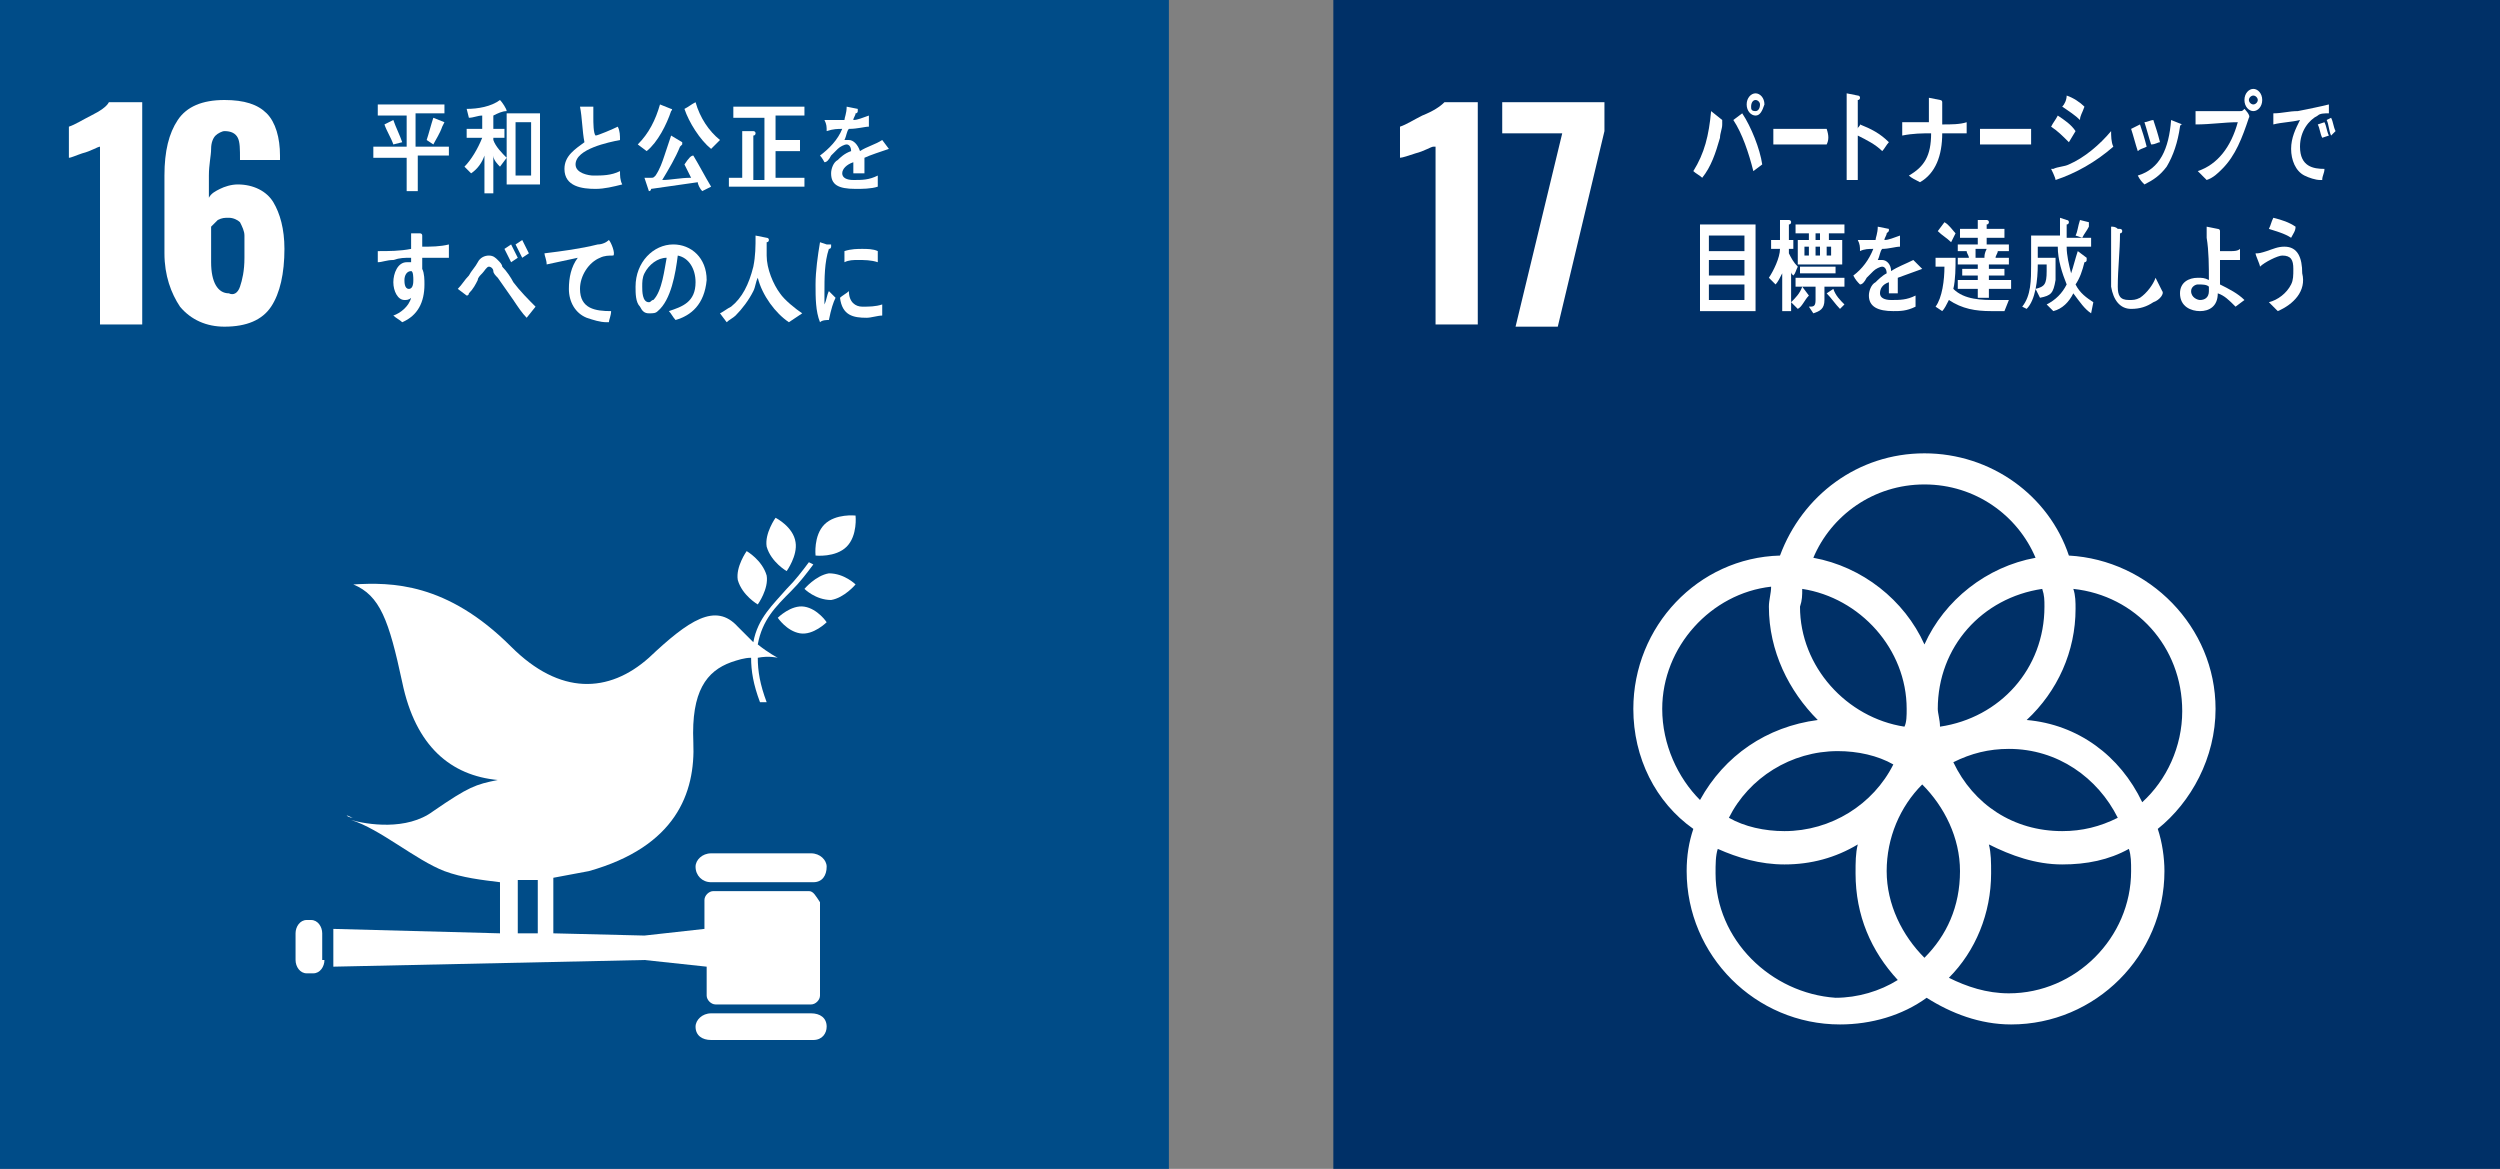 <?xml version="1.0" encoding="utf-8"?>
<!-- Generator: Adobe Illustrator 24.0.3, SVG Export Plug-In . SVG Version: 6.00 Build 0)  -->
<svg version="1.1" id="レイヤー_1" xmlns="http://www.w3.org/2000/svg" xmlns:xlink="http://www.w3.org/1999/xlink" x="0px"
	 y="0px" width="112.5px" height="52.6px" viewBox="0 0 112.5 52.6" style="enable-background:new 0 0 112.5 52.6;"
	 xml:space="preserve">
<rect x="0" y="0" width="112.5" height="52.6" fill="#808080" stroke="none"/>
<style type="text/css">
	.st0{fill:#004C88;}
	.st1{fill:#FFFFFF;}
	.st2{fill:#003067;}
</style>
<g>
	<rect class="st0" width="52.6" height="52.6"/>
	<g>
		<path class="st1" d="M4.5,6.6c-0.1,0-0.4,0.2-0.8,0.3C3.4,7,3.2,7.1,3.1,7.1V5.7c0.3-0.1,0.6-0.3,1-0.5C4.5,5,4.8,4.8,4.9,4.6h1.5
			v10H4.5V6.6z"/>
		<path class="st1" d="M8.1,13.8c-0.4-0.6-0.7-1.4-0.7-2.4V7.9c0-1.1,0.2-1.9,0.6-2.5c0.4-0.6,1.1-0.9,2.1-0.9
			c0.9,0,1.5,0.2,1.9,0.6c0.4,0.4,0.6,1.1,0.6,1.9l0,0.2h-1.8c0-0.5,0-0.8-0.1-1c-0.1-0.2-0.3-0.3-0.6-0.3C10,5.9,9.8,6,9.7,6.1
			C9.6,6.2,9.5,6.4,9.5,6.7c0,0.3-0.1,0.7-0.1,1.2v1c0.1-0.2,0.3-0.3,0.5-0.4c0.2-0.1,0.5-0.2,0.8-0.2c0.7,0,1.3,0.3,1.6,0.8
			c0.3,0.5,0.5,1.2,0.5,2.1c0,1.1-0.2,2-0.6,2.6c-0.4,0.6-1.1,0.9-2.1,0.9C9.3,14.7,8.6,14.4,8.1,13.8z M10.8,12.9
			c0.1-0.3,0.2-0.7,0.2-1.3c0-0.4,0-0.7,0-1c0-0.2-0.1-0.4-0.2-0.6c-0.1-0.1-0.3-0.2-0.5-0.2c-0.2,0-0.3,0-0.5,0.1
			c-0.1,0.1-0.2,0.2-0.3,0.3v1.6c0,0.9,0.3,1.4,0.8,1.4C10.5,13.3,10.7,13.2,10.8,12.9z"/>
	</g>
	<g>
		<path class="st1" d="M34.9,23.3c0,0-0.5,0.7-0.4,1.3c0.2,0.7,0.9,1.1,0.9,1.1s0.5-0.7,0.4-1.3C35.7,23.7,34.9,23.3,34.9,23.3"/>
		<path class="st1" d="M34.1,27.2c0,0,0.5-0.7,0.4-1.3c-0.2-0.7-0.9-1.1-0.9-1.1s-0.5,0.7-0.4,1.3C33.4,26.8,34.1,27.2,34.1,27.2"/>
		<path class="st1" d="M36.2,26.5c0,0,0.5,0.5,1.2,0.5c0.6-0.1,1.1-0.7,1.1-0.7s-0.5-0.5-1.2-0.5C36.7,25.9,36.2,26.5,36.2,26.5"/>
		<path class="st1" d="M37.1,23.6c-0.5,0.5-0.4,1.4-0.4,1.4s0.9,0.1,1.4-0.4c0.5-0.5,0.4-1.4,0.4-1.4S37.6,23.1,37.1,23.6"/>
		<path class="st1" d="M36,28.5c0.6,0.1,1.2-0.5,1.2-0.5s-0.4-0.6-1-0.7c-0.6-0.1-1.2,0.5-1.2,0.5S35.4,28.4,36,28.5"/>
		<path class="st1" d="M36.5,38.4H32c-0.4,0-0.7,0.3-0.7,0.6c0,0.4,0.3,0.7,0.7,0.7h4.6c0.4,0,0.6-0.3,0.6-0.7
			C37.2,38.7,36.9,38.4,36.5,38.4"/>
		<path class="st1" d="M36.5,45.6H32c-0.4,0-0.7,0.3-0.7,0.6c0,0.4,0.3,0.6,0.7,0.6h4.6c0.4,0,0.6-0.3,0.6-0.6
			C37.2,45.8,36.9,45.6,36.5,45.6"/>
		<path class="st1" d="M15.9,36.8c-0.1,0-0.2-0.1-0.3-0.1C15.6,36.7,15.7,36.8,15.9,36.8"/>
		<path class="st1" d="M36.4,40.1h-4.3c-0.2,0-0.4,0.2-0.4,0.4v1.3L29,42.1L24.9,42v-2.5c0.5-0.1,1.1-0.2,1.6-0.3
			c3.9-1.1,4.8-3.5,4.7-5.8c-0.1-2.3,0.6-3.2,1.7-3.6c0.3-0.1,0.6-0.2,0.9-0.2c0,0.6,0.1,1.2,0.4,2c0.1,0,0.2,0,0.3,0
			c-0.3-0.8-0.4-1.4-0.4-2c0.5-0.1,0.9,0,0.9,0s-0.4-0.2-0.9-0.6c0.2-1.1,0.8-1.7,1.5-2.4c0.4-0.4,0.7-0.8,1-1.2l-0.2-0.1
			c-0.3,0.4-0.6,0.8-1,1.2c-0.6,0.7-1.3,1.3-1.5,2.4c-0.2-0.2-0.4-0.4-0.7-0.7c-1-1.1-2.2-0.3-4,1.4c-1.8,1.6-4,1.7-6.2-0.5
			c-2.9-2.9-5.4-2.9-7.1-2.8c1.2,0.5,1.6,1.6,2.2,4.4c0.6,2.9,2.2,4.2,4.3,4.4c-1,0.2-1.3,0.3-2.9,1.4c-1.2,0.9-3,0.6-3.7,0.4
			c1.3,0.4,2.9,1.8,4.2,2.3c0.8,0.3,1.7,0.4,2.5,0.5V42L15,41.8v1.7l14-0.3l2.8,0.3v1.3c0,0.2,0.2,0.4,0.4,0.4h4.3
			c0.2,0,0.4-0.2,0.4-0.4v-4.2C36.7,40.3,36.6,40.1,36.4,40.1z M23.3,39.6c0.3,0,0.6,0,0.9,0V42l-0.9,0V39.6z"/>
		<path class="st1" d="M14.6,43.2c0,0.3-0.2,0.6-0.5,0.6h-0.3c-0.3,0-0.5-0.3-0.5-0.6V42c0-0.3,0.2-0.6,0.5-0.6H14
			c0.3,0,0.5,0.3,0.5,0.6V43.2z"/>
	</g>
	<g>
		<path class="st1" d="M18.8,7.1v1.5h-0.5V7.1h-1.5V6.6h1.5V5.2h-1.3V4.7h3v0.4h-1.3v1.5h1.5v0.4H18.8z M17.7,6.5
			c-0.1-0.3-0.3-0.6-0.4-0.9l0.4-0.2c0.1,0.3,0.3,0.7,0.4,1L17.7,6.5z M19.9,5.7c-0.1,0.3-0.3,0.6-0.4,0.8l-0.3-0.2
			c0.1-0.3,0.2-0.7,0.3-1l0.5,0.2C20,5.5,20,5.5,19.9,5.7C20,5.6,19.9,5.7,19.9,5.7z"/>
		<path class="st1" d="M22.8,5C22.7,5,22.7,5,22.8,5c-0.2,0-0.4,0.1-0.6,0.2v0.6h0.5v0.4h-0.5v0.1c0.1,0.3,0.4,0.6,0.6,0.8l-0.3,0.4
			c-0.1-0.1-0.3-0.3-0.3-0.5v1.7h-0.4V7c-0.1,0.3-0.3,0.6-0.6,0.8l-0.3-0.3c0.3-0.3,0.6-0.8,0.8-1.3H21V5.8h0.7V5.2
			c-0.2,0-0.4,0.1-0.6,0.1L21,4.9c0.5,0,1.1-0.1,1.5-0.4C22.6,4.6,22.8,4.9,22.8,5C22.8,5,22.8,5,22.8,5z M22.8,8.3V5.1h1.5v3.2
			H22.8z M23.9,5.5h-0.7v2.4h0.7V5.5z"/>
		<path class="st1" d="M26.8,8.5c-0.6,0-1.4-0.1-1.4-0.9c0-0.6,0.5-0.9,0.9-1.2c-0.1-0.5-0.1-1.1-0.2-1.6c0.1,0,0.2,0,0.4,0
			c0.1,0,0.1,0,0.2,0c0,0,0,0,0,0c0,0,0,0,0,0.1c0,0.1,0,0.3,0,0.4c0,0.2,0,0.7,0.1,0.8c0,0,0,0,0,0c0.1,0,0.8-0.3,1-0.4
			c0.1,0.2,0.1,0.4,0.1,0.6c-0.5,0.1-2,0.4-2,1.1c0,0.4,0.6,0.5,0.8,0.5c0.4,0,0.8,0,1.2-0.2c0,0.2,0,0.4,0.1,0.6
			C27.6,8.4,27.2,8.5,26.8,8.5z"/>
		<path class="st1" d="M30.2,5c-0.2,0.6-0.6,1.4-1.1,1.8l-0.4-0.3c0.5-0.5,0.8-1.1,1-1.8l0.5,0.2C30.2,4.9,30.3,4.9,30.2,5
			C30.3,5,30.2,5,30.2,5z M31.6,8.6c-0.1-0.1-0.2-0.3-0.2-0.4c-0.7,0.1-1.4,0.2-2.1,0.3c0,0,0,0.1-0.1,0.1c0,0,0,0,0,0L29,8
			c0.1,0,0.2,0,0.3,0c0.1,0,0.1,0,0.2-0.1c0.2-0.3,0.3-0.6,0.4-0.9c0.1-0.3,0.2-0.6,0.3-0.9l0.5,0.3c0,0,0,0,0,0.1
			c0,0-0.1,0.1-0.1,0.1c-0.2,0.5-0.5,1-0.8,1.5c0.4,0,0.8-0.1,1.3-0.1c-0.1-0.2-0.2-0.4-0.3-0.6C31,7.1,31.1,7,31.2,7
			c0.3,0.5,0.5,0.9,0.8,1.4L31.6,8.6z M32,6.7c-0.5-0.4-1-1.2-1.2-1.8c0.2-0.1,0.3-0.2,0.5-0.3c0.2,0.7,0.6,1.3,1.1,1.7L32,6.7z"/>
		<path class="st1" d="M32.8,8.4V8h0.6V5.9l0.5,0c0,0,0.1,0,0.1,0.1c0,0,0,0.1-0.1,0.1v2h0.5V5.3h-1.4V4.8h3.2v0.4h-1.3v1.1h1.1v0.5
			h-1.1V8h1.3v0.4H32.8z"/>
		<path class="st1" d="M40,6.7C39.9,6.7,39.9,6.7,40,6.7c-0.3,0.1-0.9,0.3-1.1,0.4v0.7l-0.5,0c0-0.1,0-0.1,0-0.2V7.3
			c-0.3,0.1-0.5,0.3-0.5,0.5c0,0.2,0.2,0.3,0.5,0.3c0.4,0,0.7,0,1.1-0.2l0,0.5c-0.3,0.1-0.7,0.1-1,0.1c-0.8,0-1.1-0.2-1.1-0.7
			c0-0.2,0.1-0.5,0.3-0.6c0.1-0.1,0.3-0.3,0.6-0.4c0-0.2-0.1-0.3-0.2-0.3c-0.1,0-0.3,0.1-0.4,0.2c-0.1,0.1-0.2,0.2-0.3,0.3
			c-0.1,0.2-0.2,0.3-0.3,0.3C37.1,7.3,37,7.1,36.9,7c0.4-0.3,0.8-0.7,1-1.2c-0.2,0-0.4,0-0.7,0.1c0-0.2,0-0.3-0.1-0.5
			c0.4,0,0.7,0,0.9,0c0-0.1,0.1-0.3,0.1-0.6l0.5,0.1c0,0,0,0,0,0.1c0,0,0,0.1-0.1,0.1c0,0.1-0.1,0.2-0.1,0.3c0.2,0,0.4-0.1,0.7-0.2
			l0,0.5c-0.2,0-0.5,0.1-0.9,0.1c-0.1,0.1-0.1,0.3-0.2,0.5c0.1,0,0.2,0,0.2,0c0.2,0,0.4,0.2,0.5,0.5c0.3-0.2,0.7-0.3,1-0.5L40,6.7
			C40,6.7,40,6.7,40,6.7z"/>
		<path class="st1" d="M20.2,11.6c-0.2,0-0.3,0-0.5,0c-0.2,0-0.5,0-0.7,0c0,0.2,0,0.3,0,0.5c0.1,0.2,0.1,0.5,0.1,0.7
			c0,0.8-0.3,1.4-1,1.7c-0.1-0.1-0.3-0.2-0.4-0.3c0.3-0.1,0.7-0.4,0.8-0.8c-0.1,0.1-0.2,0.1-0.3,0.1c-0.3,0-0.5-0.4-0.5-0.8
			c0-0.4,0.2-0.9,0.6-0.9c0.1,0,0.1,0,0.2,0c0-0.1,0-0.1,0-0.2c-0.3,0-0.5,0-0.8,0.1c-0.3,0-0.5,0.1-0.7,0.1c0-0.2,0-0.3,0-0.5
			c0.5,0,1,0,1.5-0.1c0-0.2,0-0.4,0-0.7c0.1,0,0.2,0,0.3,0c0,0,0.1,0,0.1,0c0,0,0.1,0,0.1,0.1c0,0,0,0.1,0,0.1c0,0.1,0,0.3,0,0.4
			c0.4,0,0.8,0,1.2-0.1L20.2,11.6z M18.5,12.2c-0.2,0-0.3,0.2-0.3,0.4c0,0.1,0,0.4,0.2,0.4c0.2,0,0.2-0.3,0.2-0.4
			C18.6,12.5,18.6,12.2,18.5,12.2z"/>
		<path class="st1" d="M23.7,14.3c-0.2-0.2-0.4-0.5-0.6-0.8c-0.2-0.3-0.5-0.7-0.7-1c-0.1-0.1-0.2-0.2-0.2-0.3c0-0.1-0.1-0.2-0.2-0.2
			c-0.1,0-0.2,0.2-0.3,0.3c-0.1,0.1-0.2,0.2-0.2,0.3c-0.1,0.2-0.2,0.4-0.4,0.6c0,0,0,0,0,0c0,0,0,0.1-0.1,0.1L20.6,13
			c0.2-0.2,0.3-0.4,0.5-0.6c0.1-0.2,0.3-0.4,0.4-0.6c0.1-0.2,0.3-0.3,0.5-0.3c0.2,0,0.3,0.1,0.4,0.2c0.1,0.1,0.2,0.2,0.2,0.3
			c0.2,0.2,0.4,0.5,0.5,0.7c0.3,0.4,0.7,0.8,1,1.1L23.7,14.3z M23,11.8c-0.1-0.2-0.2-0.4-0.3-0.6L23,11c0.1,0.2,0.2,0.4,0.3,0.6
			L23,11.8z M23.5,11.6c-0.1-0.2-0.2-0.4-0.3-0.6l0.3-0.2c0.1,0.2,0.2,0.4,0.3,0.6L23.5,11.6z"/>
		<path class="st1" d="M27.6,11.5C27.6,11.5,27.6,11.5,27.6,11.5c-0.2,0-0.4,0-0.6,0.1c-0.5,0.2-0.9,0.8-0.9,1.4c0,0.9,0.7,1,1.4,1
			c0,0.2-0.1,0.4-0.1,0.5c0,0-0.1,0-0.1,0c-0.3,0-0.6-0.1-0.9-0.2c-0.5-0.2-0.8-0.7-0.8-1.3c0-0.5,0.1-1,0.4-1.4
			c-0.5,0.1-0.9,0.2-1.4,0.3c0-0.2-0.1-0.4-0.1-0.5c0.8-0.1,1.6-0.2,2.4-0.4c0.2,0,0.4-0.1,0.5-0.2C27.5,10.9,27.7,11.4,27.6,11.5
			C27.7,11.5,27.6,11.5,27.6,11.5z"/>
		<path class="st1" d="M30.4,14.4c-0.1-0.1-0.2-0.3-0.3-0.4c0.6-0.2,1.2-0.4,1.2-1.3c0-0.6-0.3-1.1-0.8-1.2c-0.1,0.8-0.3,2-0.9,2.5
			c-0.1,0.1-0.2,0.1-0.4,0.1c-0.2,0-0.3-0.1-0.4-0.3c-0.2-0.2-0.2-0.6-0.2-0.9c0-1.1,0.8-1.9,1.7-1.9c0.8,0,1.5,0.6,1.5,1.6
			C31.7,13.7,31.1,14.2,30.4,14.4z M29,12.3c-0.1,0.2-0.1,0.4-0.1,0.6c0,0.2,0,0.7,0.3,0.7c0.1,0,0.1-0.1,0.2-0.1
			c0.4-0.4,0.5-1.4,0.6-1.9C29.6,11.6,29.2,11.9,29,12.3z"/>
		<path class="st1" d="M35.5,14.5c-0.6-0.4-1.2-1.2-1.4-2c-0.1,0.2-0.1,0.4-0.2,0.6c-0.2,0.4-0.5,0.8-0.8,1.1
			c-0.1,0.1-0.3,0.2-0.4,0.3l-0.3-0.4c0.2-0.1,0.3-0.2,0.5-0.3c0.5-0.4,0.8-1,1-1.8c0.1-0.5,0.1-0.9,0.1-1.4l0.5,0.1
			c0,0,0.1,0,0.1,0.1c0,0,0,0.1-0.1,0.1c0,0.2,0,0.4,0,0.6c0,0.6,0.3,1.3,0.6,1.7c0.2,0.3,0.7,0.7,1,0.9L35.5,14.5z"/>
		<path class="st1" d="M37.3,14.4c-0.1,0-0.3,0-0.4,0.1c-0.2-0.5-0.2-1.1-0.2-1.7c0-0.6,0.1-1.3,0.2-1.9l0.3,0.1c0.1,0,0.1,0,0.2,0
			c0,0,0,0,0,0.1c0,0,0,0.1-0.1,0.1c-0.2,0.6-0.2,1.3-0.2,2c0,0.2,0,0.3,0,0.5c0.1-0.2,0.1-0.4,0.2-0.6c0.1,0.1,0.2,0.2,0.3,0.3
			C37.5,13.6,37.4,13.9,37.3,14.4z M39.7,14.2c-0.2,0-0.5,0.1-0.7,0.1c-0.6,0-1.1-0.1-1.2-0.9c0.1-0.1,0.3-0.2,0.4-0.3
			c0,0.5,0.3,0.7,0.6,0.7c0.3,0,0.6,0,0.9-0.1C39.7,13.8,39.7,14,39.7,14.2z M39.5,11.8c-0.3-0.1-0.6-0.1-0.9-0.1
			c-0.2,0-0.4,0-0.6,0.1c0-0.2,0-0.3,0-0.5c0.3-0.1,0.6-0.1,0.8-0.1c0.2,0,0.5,0,0.7,0.1C39.5,11.4,39.5,11.6,39.5,11.8z"/>
	</g>
</g>
<g>
	<rect x="60" class="st2" width="52.6" height="52.6"/>
	<g>
		<path class="st1" d="M64.5,6.6c-0.1,0-0.4,0.2-0.8,0.3c-0.3,0.1-0.6,0.2-0.7,0.2V5.7c0.3-0.1,0.6-0.3,1-0.5
			C64.5,5,64.8,4.8,65,4.6h1.5v10h-1.9V6.6z"/>
		<path class="st1" d="M70.3,6h-2.7V4.6h4.6v1.3l-2.1,8.8h-1.9L70.3,6z"/>
	</g>
	<path class="st1" d="M99.7,31.9c0-3.7-3-6.7-6.6-6.9c-0.9-2.7-3.5-4.6-6.5-4.6c-3,0-5.5,1.9-6.5,4.6c-3.7,0.1-6.6,3.2-6.6,6.9
		c0,2.2,1,4.2,2.7,5.4c-0.2,0.6-0.3,1.2-0.3,1.9c0,3.8,3.1,6.9,6.9,6.9c1.4,0,2.8-0.4,3.9-1.2c1.1,0.7,2.4,1.2,3.8,1.2
		c3.8,0,6.9-3.1,6.9-6.9c0-0.6-0.1-1.3-0.3-1.9C98.6,36.1,99.7,34.1,99.7,31.9 M92,27.3c0,2.8-2,5-4.7,5.4c0-0.3-0.1-0.6-0.1-0.8
		c0-2.8,2-5,4.7-5.4C92,26.8,92,27,92,27.3 M86.6,43.1c-1-1-1.7-2.4-1.7-3.9c0-1.5,0.6-2.9,1.6-3.9c1,1,1.7,2.4,1.7,3.9
		C88.2,40.8,87.6,42.1,86.6,43.1 M81.1,26.5c2.6,0.4,4.7,2.7,4.7,5.4c0,0.3,0,0.6-0.1,0.8c-2.6-0.4-4.7-2.7-4.7-5.4
		C81.1,27,81.1,26.8,81.1,26.5 M85.2,34.4c-0.9,1.8-2.8,3-4.9,3c-0.9,0-1.8-0.2-2.5-0.6c0.9-1.8,2.8-3,4.9-3
		C83.6,33.8,84.5,34,85.2,34.4 M87.9,34.3c0.8-0.4,1.6-0.6,2.5-0.6c2.2,0,4,1.3,4.9,3.1c-0.8,0.4-1.6,0.6-2.5,0.6
		C90.6,37.4,88.8,36.2,87.9,34.3 M86.6,21.8c2.3,0,4.2,1.4,5,3.3c-2.2,0.4-4.1,1.9-5,3.9c-0.9-2-2.8-3.5-5-3.9
		C82.4,23.2,84.3,21.8,86.6,21.8 M74.8,31.9c0-2.8,2.2-5.2,4.9-5.5c0,0.3-0.1,0.6-0.1,0.9c0,2,0.9,3.8,2.2,5.1
		c-2.3,0.3-4.2,1.6-5.3,3.6C75.5,35,74.8,33.5,74.8,31.9 M77.2,39.3c0-0.4,0-0.8,0.1-1.1c0.9,0.4,1.9,0.7,3,0.7
		c1.2,0,2.3-0.3,3.3-0.9c-0.1,0.4-0.1,0.8-0.1,1.3c0,1.9,0.7,3.5,1.9,4.8c-0.8,0.5-1.8,0.8-2.8,0.8C79.7,44.7,77.2,42.3,77.2,39.3
		 M95.9,39.2c0,3-2.5,5.5-5.5,5.5c-1,0-1.9-0.3-2.7-0.7c1.2-1.2,1.9-2.9,1.9-4.7c0-0.5,0-0.9-0.1-1.3c1,0.5,2.1,0.9,3.3,0.9
		c1.1,0,2.1-0.2,3-0.7C95.9,38.5,95.9,38.8,95.9,39.2 M91.2,32.4c1.4-1.3,2.2-3.1,2.2-5c0-0.3,0-0.6-0.1-0.9
		c2.8,0.3,4.9,2.6,4.9,5.5c0,1.6-0.7,3.1-1.8,4.1C95.4,34,93.5,32.6,91.2,32.4"/>
	<g>
		<path class="st1" d="M77.5,5.6c0,0.2-0.1,0.4-0.1,0.6c-0.2,0.7-0.4,1.3-0.8,1.8c-0.1-0.1-0.3-0.2-0.4-0.3C76.7,6.9,76.9,6.1,77,5
			l0.5,0.4C77.5,5.4,77.5,5.5,77.5,5.6C77.5,5.5,77.5,5.5,77.5,5.6z M78.9,7.7C78.7,6.9,78.4,6,78,5.4l0.4-0.3
			c0.4,0.6,0.8,1.6,0.9,2.3L78.9,7.7z M79,5.2c-0.2,0-0.4-0.2-0.4-0.5c0-0.3,0.2-0.5,0.4-0.5c0.2,0,0.4,0.2,0.4,0.5
			C79.3,5,79.2,5.2,79,5.2z M79,4.5c-0.1,0-0.2,0.1-0.2,0.3C78.8,4.9,78.8,5,79,5c0.1,0,0.2-0.1,0.2-0.3C79.2,4.6,79.1,4.5,79,4.5z"
			/>
		<path class="st1" d="M82.2,6.5c-0.2,0-0.4,0-0.5,0c-0.2,0-1.5,0-1.9,0c0-0.2,0-0.4,0-0.6c0-0.1,0-0.1,0-0.1c0.1,0,0.2,0,0.2,0
			c0.2,0,0.6,0,0.8,0c0.5,0,0.8,0,1.4,0C82.3,6.1,82.3,6.3,82.2,6.5z"/>
		<path class="st1" d="M84.7,6.8c-0.3-0.3-0.7-0.5-1.1-0.7c0,0.1,0,0.1,0,0.2v1c0,0.3,0,0.6,0,0.8h-0.5c0-0.6,0-1.2,0-1.8
			c0-0.7,0-1.4,0-2.1l0.5,0.1c0,0,0.1,0,0.1,0.1c0,0,0,0.1-0.1,0.1c0,0.4,0,0.8,0,1.3c0-0.1,0.1-0.1,0.1-0.2C84.2,5.8,84.6,6,85,6.4
			C84.9,6.5,84.8,6.7,84.7,6.8z"/>
		<path class="st1" d="M88.5,6c-0.2,0-0.4,0-0.5,0h-0.6c0,1-0.3,1.8-1,2.2C86.2,8.1,86,8,85.9,7.9c0.7-0.4,1-0.9,1-1.9
			c-0.4,0-0.8,0-1.3,0.1c0-0.2,0-0.4,0-0.6c0.2,0,0.5,0,0.7,0h0.4c0,0,0.1,0,0.1,0c0-0.1,0-0.1,0-0.2c0-0.3,0-0.6,0-0.9l0.5,0.1
			c0,0,0.1,0,0.1,0.1c0,0,0,0.1,0,0.1l0,0.9c0.4,0,0.8,0,1.1-0.1C88.5,5.6,88.5,5.8,88.5,6z"/>
		<path class="st1" d="M91.4,6.5c-0.2,0-0.4,0-0.5,0c-0.2,0-1.3,0-1.8,0c0-0.2,0-0.4,0-0.6c0-0.1,0-0.1,0-0.1c0.1,0,0.2,0,0.2,0
			c0.2,0,0.8,0,1.1,0c0.5,0,0.5,0,1,0C91.4,6.1,91.4,6.3,91.4,6.5z"/>
		<path class="st1" d="M93.1,6.4c-0.3-0.3-0.5-0.5-0.8-0.7c0.1-0.2,0.2-0.3,0.3-0.5c0.3,0.2,0.6,0.4,0.8,0.7L93.1,6.4z M92.5,8.1
			c0-0.1-0.2-0.5-0.2-0.5c0,0,0,0,0.1,0c0.2-0.1,0.5-0.1,0.7-0.2c0.7-0.3,1.4-0.9,1.9-1.5c0,0.2,0,0.5,0.1,0.7
			C94.3,7.3,93.4,7.8,92.5,8.1z M93.6,5.4c-0.2-0.2-0.5-0.4-0.8-0.6c0.1-0.1,0.2-0.3,0.2-0.5c0.3,0.1,0.6,0.3,0.8,0.5
			C93.7,5.1,93.6,5.2,93.6,5.4z"/>
		<path class="st1" d="M96.2,6.8c-0.1-0.3-0.2-0.7-0.3-1l0.4-0.2c0.1,0.3,0.2,0.6,0.3,1C96.4,6.7,96.3,6.7,96.2,6.8z M98.1,5.7
			C98,6.4,97.8,7,97.5,7.5c-0.3,0.4-0.6,0.6-1,0.8c-0.1-0.1-0.2-0.2-0.3-0.4c1-0.3,1.4-1.2,1.5-2.5l0.5,0.2
			C98.1,5.6,98.1,5.7,98.1,5.7C98.1,5.7,98.1,5.7,98.1,5.7z M96.8,6.5c-0.1-0.3-0.2-0.7-0.3-1c0.1,0,0.3-0.1,0.4-0.1
			c0.1,0.3,0.2,0.6,0.3,1C97.1,6.4,97,6.5,96.8,6.5z"/>
		<path class="st1" d="M101.2,5.3c-0.3,0.9-0.6,1.7-1.2,2.3c-0.2,0.2-0.4,0.4-0.7,0.5c-0.1-0.1-0.3-0.3-0.4-0.4
			c0.9-0.3,1.5-1.1,1.8-2.2c-0.6,0-1.2,0.1-1.9,0.1c0-0.2,0-0.4,0-0.6c0.2,0,0.3,0,0.5,0c0.3,0,0.7,0,1,0c0.2,0,0.3,0,0.5,0
			c0.1,0,0.1,0,0.2-0.1C101,4.9,101.3,5.2,101.2,5.3C101.3,5.3,101.2,5.3,101.2,5.3z M101.4,5c-0.2,0-0.4-0.2-0.4-0.5
			c0-0.3,0.2-0.5,0.4-0.5c0.2,0,0.4,0.2,0.4,0.5C101.8,4.8,101.6,5,101.4,5z M101.4,4.3c-0.1,0-0.2,0.1-0.2,0.2
			c0,0.1,0.1,0.2,0.2,0.2c0.1,0,0.2-0.1,0.2-0.2C101.6,4.4,101.5,4.3,101.4,4.3z"/>
		<path class="st1" d="M104.8,5.1C104.8,5.1,104.8,5.1,104.8,5.1c-0.2,0-0.4,0-0.5,0.1c-0.4,0.2-0.8,0.7-0.8,1.4c0,0.9,0.6,1,1.1,1
			c0,0.2-0.1,0.3-0.1,0.5c0,0,0,0-0.1,0c-0.2,0-0.5-0.1-0.7-0.2c-0.4-0.2-0.6-0.7-0.6-1.2c0-0.5,0.2-0.9,0.4-1.3
			c-0.4,0.1-0.8,0.1-1.2,0.2c0-0.2,0-0.3,0-0.5c0.4,0,0.7-0.1,1.1-0.1c0.5-0.1,1-0.2,1.4-0.3C104.8,4.6,104.8,5,104.8,5.1
			C104.8,5.1,104.8,5.1,104.8,5.1z M104.5,6.2c-0.1-0.2-0.1-0.4-0.2-0.6l0.3-0.1c0.1,0.2,0.1,0.4,0.2,0.6L104.5,6.2z M104.9,6.1
			c-0.1-0.2-0.1-0.5-0.2-0.7l0.2-0.1c0.1,0.2,0.1,0.4,0.2,0.6L104.9,6.1z"/>
		<path class="st1" d="M76.5,14v-3.9H79V14H76.5z M78.5,10.6h-1.6v0.7h1.6V10.6z M78.5,11.7h-1.6v0.7h1.6V11.7z M78.5,12.8h-1.6v0.7
			h1.6V12.8z"/>
		<path class="st1" d="M80.7,12.4c-0.1-0.1-0.1-0.1-0.1-0.2V14h-0.4v-1.7c-0.1,0.2-0.2,0.4-0.3,0.5l-0.3-0.3
			c0.2-0.3,0.5-0.9,0.5-1.3h-0.4v-0.4h0.4V9.9l0.4,0c0,0,0.1,0,0.1,0.1c0,0,0,0.1-0.1,0.1v0.7h0.2v0.4h-0.2v0.2
			c0.1,0.2,0.2,0.4,0.4,0.6C80.8,12.2,80.8,12.3,80.7,12.4z M81.4,13.3c-0.2,0.2-0.3,0.5-0.5,0.6l-0.3-0.3c0.2-0.2,0.4-0.4,0.5-0.7
			L81.4,13.3C81.5,13.2,81.5,13.2,81.4,13.3C81.5,13.3,81.4,13.3,81.4,13.3z M82.3,10.5v0.3h0.6v1.1h-2v-1.1h0.5v-0.3h-0.6v-0.4h2.2
			v0.4H82.3z M82.1,12.9c0,0.2,0,0.4,0,0.6c0,0.4-0.2,0.5-0.5,0.6l-0.2-0.3c0.2,0,0.3,0,0.3-0.3v-0.6h-0.9v-0.4h2.2v0.4H82.1z
			 M81,12.4V12h1.6v0.3H81z M81.4,11.1h-0.2v0.4h0.2V11.1z M81.9,10.5h-0.2v0.3h0.2V10.5z M81.9,11.1h-0.2v0.4h0.2V11.1z M82.8,13.9
			c-0.2-0.2-0.4-0.5-0.6-0.7l0.3-0.2c0.1,0.3,0.3,0.5,0.5,0.7L82.8,13.9z M82.4,11.1h-0.2v0.4h0.2V11.1z"/>
		<path class="st1" d="M86.5,12.1C86.5,12.1,86.5,12.1,86.5,12.1c-0.3,0.1-0.8,0.3-1.1,0.4v0.7l-0.4,0c0-0.1,0-0.1,0-0.2v-0.3
			c-0.3,0.1-0.4,0.3-0.4,0.5c0,0.2,0.2,0.3,0.5,0.3c0.4,0,0.7,0,1.1-0.2l0,0.5C85.8,14,85.5,14,85.2,14c-0.7,0-1.1-0.2-1.1-0.7
			c0-0.2,0.1-0.5,0.3-0.6c0.1-0.1,0.3-0.3,0.5-0.4c0-0.2-0.1-0.3-0.2-0.3c-0.1,0-0.3,0.1-0.4,0.2c-0.1,0.1-0.2,0.2-0.3,0.3
			c-0.1,0.2-0.2,0.3-0.3,0.3c-0.1-0.1-0.2-0.2-0.3-0.4c0.4-0.3,0.7-0.7,0.9-1.2c-0.2,0-0.4,0-0.6,0.1c0-0.2,0-0.3-0.1-0.5
			c0.3,0,0.6,0,0.8,0c0-0.1,0.1-0.3,0.1-0.6l0.5,0.1c0,0,0,0,0,0.1c0,0,0,0-0.1,0.1c0,0.1-0.1,0.2-0.1,0.3c0.2,0,0.4-0.1,0.7-0.2
			l0,0.5c-0.2,0-0.5,0.1-0.8,0.1c-0.1,0.1-0.1,0.3-0.2,0.5c0.1,0,0.2,0,0.2,0c0.2,0,0.4,0.2,0.4,0.5c0.3-0.2,0.6-0.3,1-0.5
			L86.5,12.1C86.6,12.1,86.5,12.1,86.5,12.1z"/>
		<path class="st1" d="M90.2,14c-0.2,0-0.4,0-0.6,0c-0.7,0-1.3-0.1-1.9-0.5c-0.1,0.2-0.2,0.4-0.3,0.5l-0.3-0.2
			c0.3-0.4,0.4-1.2,0.4-1.8h-0.4v-0.4H88c0,0.4,0,1-0.1,1.4c0.5,0.5,1.3,0.5,1.9,0.5c0.2,0,0.4,0,0.6,0L90.2,14z M87.8,10.9
			c-0.2-0.2-0.4-0.3-0.6-0.5l0.3-0.4c0.2,0.1,0.4,0.4,0.5,0.5L87.8,10.9z M89.9,11.3c0,0.1-0.1,0.2-0.1,0.3h0.6v0.3h-0.9v0.2h0.7
			v0.3h-0.7v0.2h1V13h-1v0.4H89V13h-0.9v-0.4H89v-0.2h-0.7v-0.3H89v-0.2h-0.9v-0.3h0.5c0-0.1-0.1-0.2-0.1-0.3h-0.4v-0.3H89v-0.3
			h-0.8v-0.4H89V9.9l0.4,0c0,0,0.1,0,0.1,0.1c0,0,0,0.1-0.1,0.1v0.2h0.8v0.4h-0.8v0.3h1v0.3H89.9z M88.9,11.2c0,0.1,0,0.2,0,0.4h0.4
			c0-0.1,0-0.2,0.1-0.4H88.9z"/>
		<path class="st1" d="M94.1,14.1c-0.3-0.2-0.5-0.5-0.8-0.9c-0.2,0.4-0.5,0.7-0.9,0.8l-0.3-0.3c0.4-0.2,0.7-0.5,0.9-0.9
			c-0.2-0.5-0.4-1.1-0.4-1.7h-0.9v0c0,0.2,0,0.3,0,0.5h0.8c0,0.3,0,0.7,0,1c-0.1,0.6-0.2,0.7-0.7,0.8l-0.2-0.4
			c0.4-0.1,0.5-0.2,0.5-0.8l0-0.3h-0.4c0,0.7-0.1,1.6-0.5,2L91,13.8c0.4-0.5,0.4-1.2,0.4-1.9c0-0.4,0-0.8,0-1.3h1.3
			c0-0.3,0-0.6,0-0.8L93,9.9c0,0,0.1,0,0.1,0.1c0,0,0,0.1-0.1,0.1c0,0.1,0,0.2,0,0.3c0,0.1,0,0.2,0,0.3h1.1v0.4h-1.1
			c0,0.4,0.1,0.8,0.2,1.2c0.1-0.3,0.2-0.7,0.3-1l0.4,0.3c0,0,0,0.1,0,0.1c0,0.1-0.1,0.1-0.1,0.1c-0.1,0.4-0.2,0.7-0.4,1
			c0.2,0.4,0.5,0.6,0.8,0.8L94.1,14.1z M94,10.2c-0.1,0.2-0.2,0.3-0.3,0.5l-0.3-0.1c0.1-0.2,0.1-0.4,0.2-0.7L94,10
			C94,10,94,10.1,94,10.2C94,10.1,94,10.2,94,10.2z"/>
		<path class="st1" d="M96.9,13.6c-0.3,0.2-0.6,0.3-1,0.3c-0.5,0-0.8-0.4-0.9-1c0-0.1,0-0.2,0-0.3c0-0.2,0-0.5,0-0.7
			c0-0.6,0-1.2,0-1.7c0.1,0,0.2,0,0.3,0.1c0,0,0.1,0,0.1,0c0,0,0.1,0,0.1,0.1c0,0,0,0.1-0.1,0.1c0,0.8-0.1,1.6-0.1,2.4
			c0,0.4,0.1,0.6,0.5,0.6c0.2,0,0.3,0,0.5-0.1c0.3-0.2,0.6-0.6,0.7-0.9l0.3,0.6C97.4,13.2,97.2,13.5,96.9,13.6z"/>
		<path class="st1" d="M100.6,13.8c-0.3-0.3-0.5-0.5-0.8-0.6c0,0.6-0.4,0.8-0.8,0.8c-0.4,0-0.9-0.2-0.9-0.8c0-0.5,0.4-0.7,0.8-0.7
			c0.2,0,0.3,0,0.5,0.1c0-0.6,0-1.3-0.1-1.9c0-0.2,0-0.3,0-0.5l0.5,0.1c0,0,0.1,0,0.1,0.1c0,0,0,0,0,0.1c0,0.1,0,0.1,0,0.2
			c0,0.2,0,0.4,0,0.6h0c0.2,0,0.3,0,0.5,0c0.1,0,0.3,0,0.4-0.1c0,0.2,0,0.4,0,0.5c-0.2,0-0.4,0-0.6,0c-0.1,0-0.2,0-0.3,0
			c0,0.4,0,0.7,0,1.1c0.4,0.2,0.8,0.4,1.1,0.7L100.6,13.8z M99.4,12.9c-0.1-0.1-0.3-0.1-0.5-0.1c-0.1,0-0.3,0.1-0.3,0.3
			c0,0.3,0.3,0.4,0.4,0.4c0.2,0,0.4-0.1,0.4-0.4V12.9z"/>
		<path class="st1" d="M102.5,14c-0.1-0.1-0.3-0.3-0.4-0.4c0.4-0.1,0.8-0.4,1-0.8c0.1-0.2,0.1-0.4,0.1-0.7c0-0.4-0.1-0.6-0.5-0.6
			c-0.2,0-0.8,0.3-1,0.5c0-0.1-0.2-0.5-0.2-0.6c0,0,0,0,0.1,0c0.1,0,0.4-0.1,0.4-0.1c0.3-0.1,0.5-0.2,0.8-0.2c0.6,0,0.8,0.5,0.8,1.2
			C103.8,13.1,103.2,13.7,102.5,14z M103.1,10.7c-0.3-0.2-0.7-0.3-1-0.4c0.1-0.2,0.1-0.3,0.2-0.5c0.4,0.1,0.7,0.2,1,0.4
			C103.3,10.4,103.2,10.5,103.1,10.7z"/>
	</g>
</g>
</svg>
